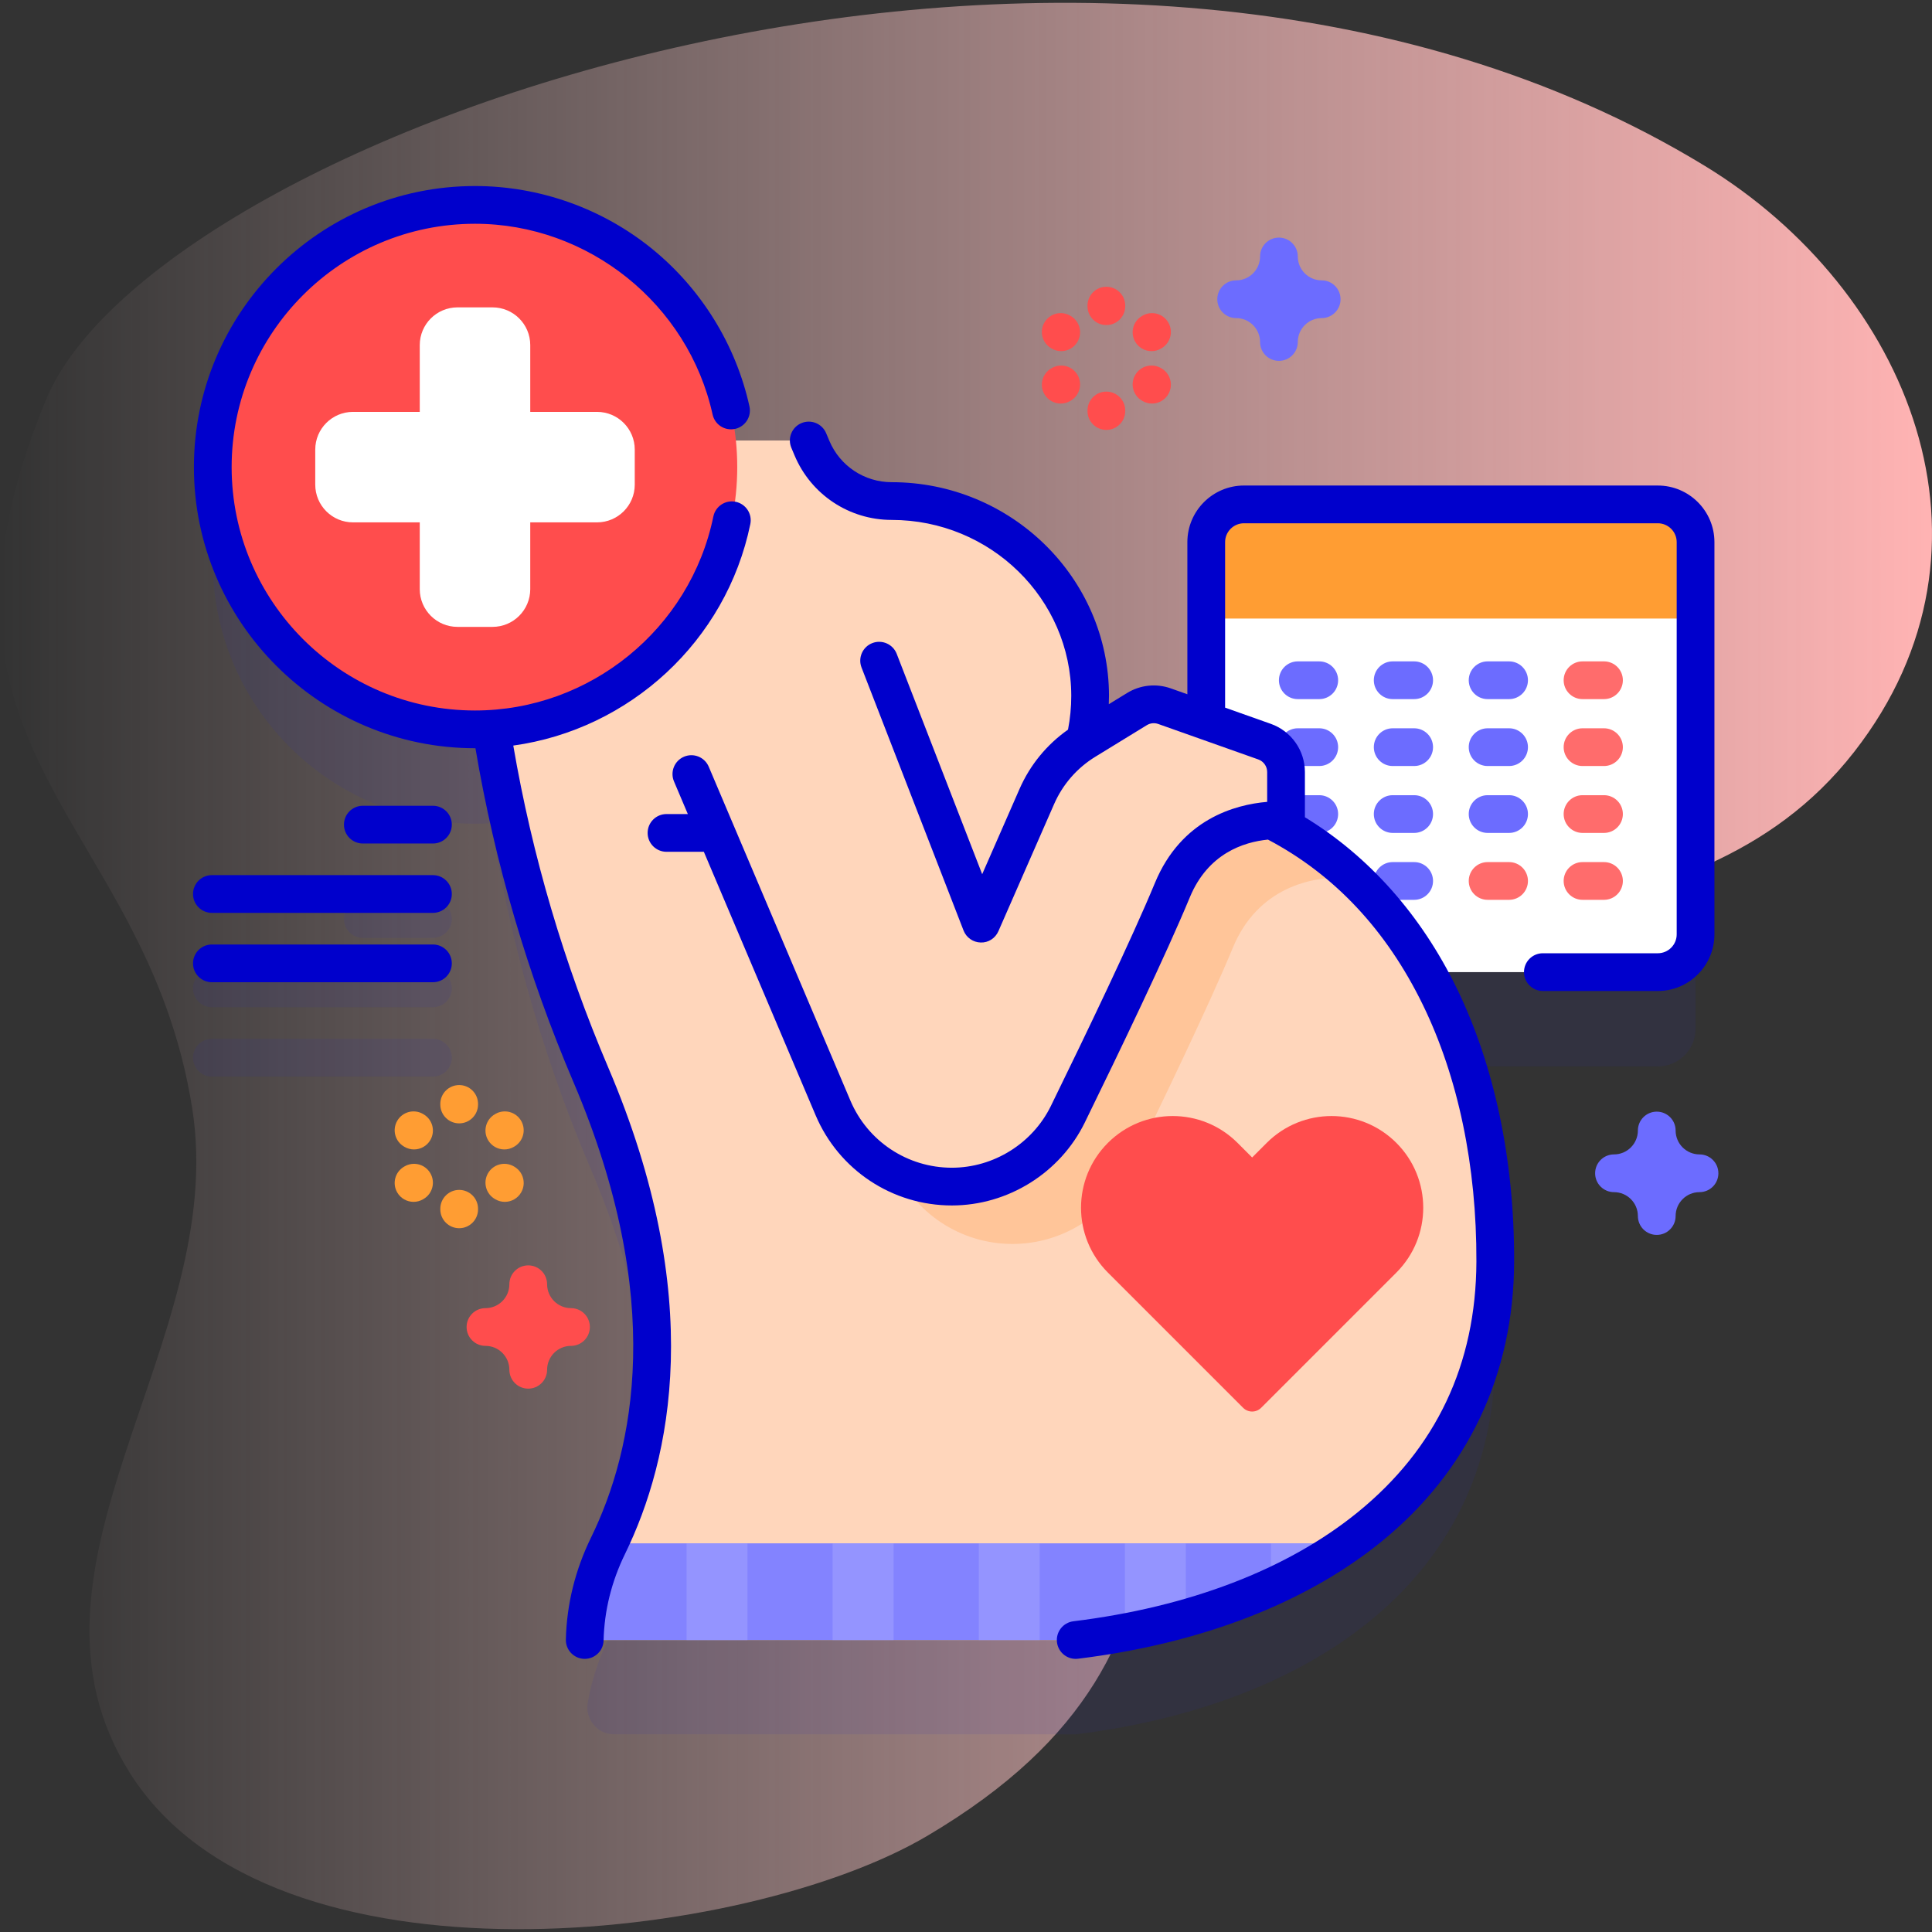 <svg id="Capa_1" enable-background="new 0 0 512 512" height="512" viewBox="0 0 512 512" width="512" xmlns="http://www.w3.org/2000/svg" xmlns:xlink="http://www.w3.org/1999/xlink"><rect x="0" y="0" width="512" height="512" fill="#333333" stroke="none"/><linearGradient id="SVGID_1_" gradientUnits="userSpaceOnUse" x1="0" x2="512" y1="256" y2="256"><stop offset="0" stop-color="#ffd9d9" stop-opacity="0"/><stop offset=".998" stop-color="#ffb3b3"/></linearGradient><g><g><path d="m451.798 43.963c-160.556-97.869-410.51-8.611-439.594 61.949-38.908 94.394 26.578 110.528 38.743 187.874 9.761 62.061-51.182 121.495-16.394 176.282 37.883 59.663 163.465 44.681 211.198 16.447 87.376-51.683 43.309-112.012 84.684-187.299 39.407-71.707 116.244-42.625 160.961-99.99 42.5-54.521 14.31-122.402-39.598-155.263z" fill="url(#SVGID_1_)"/></g><g><g><g fill="#2626bc" opacity=".1"><path d="m439.339 158.67h-109.676c-5.523 0-10 4.477-10 10v47.394l-11.046-3.916c-2.431-.862-5.121-.579-7.319.769l-13.622 8.354c-.06.037-.116.08-.176.117.991-4.19 1.484-8.573 1.382-13.09-.638-28.235-24.336-50.515-52.578-50.515h-.004c-9.221 0-17.544-5.526-21.123-14.025l-.852-2.024h-19.305c-3.638-36.069-34.857-63.997-72.245-62.368-36.294 1.581-65.512 31.431-66.367 67.749-.922 39.147 30.536 71.17 69.474 71.17 1.458 0 2.902-.06 4.338-.148 4.144 26.436 11.975 57.975 26.381 91.748 25.195 59.068 16.452 100.362 4.54 124.735-2.591 5.302-4.417 10.924-5.389 16.702-.729 4.338 2.622 8.293 7.021 8.293h122.3c59.605-7.325 110.977-39.135 111.188-100.251.1-28.791-6.026-55.368-18.1-76.746h61.179c5.523 0 10-4.477 10-10v-103.948c-.001-5.523-4.478-10-10.001-10z"/><path d="m114.735 238.537h-18.583c-2.761 0-5 2.238-5 5s2.239 5 5 5h18.583c2.761 0 5-2.238 5-5s-2.239-5-5-5z"/><path d="m114.735 256.919h-58.583c-2.761 0-5 2.238-5 5s2.239 5 5 5h58.583c2.761 0 5-2.238 5-5s-2.239-5-5-5z"/><path d="m114.735 275.301h-58.583c-2.761 0-5 2.238-5 5s2.239 5 5 5h58.583c2.761 0 5-2.238 5-5s-2.239-5-5-5z"/></g><g><path d="m439.339 257.62h-109.676c-5.523 0-10-4.477-10-10v-103.95c0-5.523 4.477-10 10-10h109.676c5.523 0 10 4.477 10 10v103.95c0 5.523-4.477 10-10 10z" fill="#fff"/><path d="m449.339 163.928v-20.258c0-5.523-4.477-10-10-10h-109.676c-5.523 0-10 4.477-10 10v20.258z" fill="#ff9d33"/><g><g><g><path d="m349.618 185.273h-5.691c-2.761 0-5-2.238-5-5s2.239-5 5-5h5.691c2.761 0 5 2.238 5 5s-2.239 5-5 5z" fill="#6c6cff"/></g><g><path d="m374.77 185.273h-5.691c-2.761 0-5-2.238-5-5s2.239-5 5-5h5.691c2.761 0 5 2.238 5 5s-2.239 5-5 5z" fill="#6c6cff"/></g><g><path d="m399.923 185.273h-5.691c-2.761 0-5-2.238-5-5s2.239-5 5-5h5.691c2.761 0 5 2.238 5 5s-2.239 5-5 5z" fill="#6c6cff"/></g><g><path d="m425.076 185.273h-5.691c-2.761 0-5-2.238-5-5s2.239-5 5-5h5.691c2.761 0 5 2.238 5 5s-2.239 5-5 5z" fill="#ff6c6c"/></g></g><g><g><path d="m349.618 203.003h-5.691c-2.761 0-5-2.238-5-5s2.239-5 5-5h5.691c2.761 0 5 2.238 5 5s-2.239 5-5 5z" fill="#6c6cff"/></g><g><path d="m374.77 203.003h-5.691c-2.761 0-5-2.238-5-5s2.239-5 5-5h5.691c2.761 0 5 2.238 5 5s-2.239 5-5 5z" fill="#6c6cff"/></g><g><path d="m399.923 203.003h-5.691c-2.761 0-5-2.238-5-5s2.239-5 5-5h5.691c2.761 0 5 2.238 5 5s-2.239 5-5 5z" fill="#6c6cff"/></g><g><path d="m425.076 203.003h-5.691c-2.761 0-5-2.238-5-5s2.239-5 5-5h5.691c2.761 0 5 2.238 5 5s-2.239 5-5 5z" fill="#ff6c6c"/></g></g><g><g><path d="m349.618 220.733h-5.691c-2.761 0-5-2.238-5-5s2.239-5 5-5h5.691c2.761 0 5 2.238 5 5s-2.239 5-5 5z" fill="#6c6cff"/></g><g><path d="m374.77 220.733h-5.691c-2.761 0-5-2.238-5-5s2.239-5 5-5h5.691c2.761 0 5 2.238 5 5s-2.239 5-5 5z" fill="#6c6cff"/></g><g><path d="m399.923 220.733h-5.691c-2.761 0-5-2.238-5-5s2.239-5 5-5h5.691c2.761 0 5 2.238 5 5s-2.239 5-5 5z" fill="#6c6cff"/></g><g><path d="m425.076 220.733h-5.691c-2.761 0-5-2.238-5-5s2.239-5 5-5h5.691c2.761 0 5 2.238 5 5s-2.239 5-5 5z" fill="#ff6c6c"/></g></g><g><g><path d="m349.618 238.463h-5.691c-2.761 0-5-2.238-5-5s2.239-5 5-5h5.691c2.761 0 5 2.238 5 5s-2.239 5-5 5z" fill="#6c6cff"/></g><g><path d="m374.77 238.463h-5.691c-2.761 0-5-2.238-5-5s2.239-5 5-5h5.691c2.761 0 5 2.238 5 5s-2.239 5-5 5z" fill="#6c6cff"/></g><g><path d="m399.923 238.463h-5.691c-2.761 0-5-2.238-5-5s2.239-5 5-5h5.691c2.761 0 5 2.238 5 5s-2.239 5-5 5z" fill="#ff6c6c"/></g><g><path d="m425.076 238.463h-5.691c-2.761 0-5-2.238-5-5s2.239-5 5-5h5.691c2.761 0 5 2.238 5 5s-2.239 5-5 5z" fill="#ff6c6c"/></g></g></g></g><g><path d="m288.894 206.548h-.05c-2.28 0-3.834-2.267-3.054-4.409 2.021-5.551 3.119-11.544 3.104-17.797-.07-28.644-23.947-51.557-52.591-51.557h-.003c-9.221 0-17.544-5.526-21.123-14.025l-.852-2.024h-87.369s-9.773 75.739 29.645 168.151c25.195 59.068 16.452 100.362 4.54 124.735-3.818 7.812-5.975 16.317-6.184 24.995h130.115c59.605-7.325 110.977-39.135 111.188-100.251.244-70.55-36.873-127.818-107.366-127.818z" fill="#ffd6bb"/><path d="m161.438 408.995c-.1.207-.197.423-.297.627-3.818 7.812-5.975 16.317-6.184 24.995h130.115c27.095-3.33 52.486-11.72 72.146-25.622z" fill="#8383ff"/><g fill="#9494ff"><path d="m181.946 408.995h16.143v25.622h-16.143z"/><path d="m220.665 408.995h16.143v25.622h-16.143z"/><path d="m259.385 408.995h16.143v25.622h-16.143z"/><path d="m314.248 408.991v19.83c-5.26 1.49-10.65 2.74-16.14 3.78v-23.61z"/><path d="m357.218 408.991c-6.26 4.43-13.1 8.3-20.39 11.62v-11.62z"/></g><path d="m356.858 230.921v1.68c-9.3-.48-23.58 2.7-30.12 18.51-6.25 15.09-18.9 41.4-27.7 59.38-2.88 5.87-7.29 10.66-12.62 13.99-5.34 3.32-11.58 5.18-18.12 5.18-13.72 0-26.11-8.2-31.49-20.82 10-16.47 60.33-80.25 75.93-99.91 17.35 3.63 32.08 11.27 44.12 21.99z" fill="#ffc599"/><path d="m335.126 196.545-26.509-9.397c-2.431-.862-5.121-.579-7.319.769l-13.622 8.354c-5.715 3.505-10.22 8.675-12.91 14.815l-14.759 33.685-27.03-69.686h-62.507l50.28 118.516c5.364 12.644 17.768 20.856 31.503 20.856 13.068 0 24.992-7.436 30.736-19.174 8.798-17.979 21.454-44.29 27.698-59.381 6.543-15.812 20.82-18.989 30.127-18.51v-12.797c-.001-3.616-2.279-6.841-5.688-8.05z" fill="#ffd6bb"/><path d="m370.055 337.243c9.49-9.49 9.49-24.875 0-34.365-9.49-9.49-24.875-9.49-34.365 0l-3.862 3.862-3.862-3.862c-9.49-9.49-24.875-9.49-34.365 0-9.49 9.49-9.49 24.875 0 34.365l35.843 35.843c1.317 1.317 3.451 1.317 4.768 0z" fill="#ff4d4d"/></g><g><circle cx="125.881" cy="123.793" fill="#ff4d4d" r="69.494"/><path d="m158.218 109.152h-17.695v-17.695c0-5.523-4.477-10-10-10h-9.282c-5.523 0-10 4.477-10 10v17.695h-17.696c-5.523 0-10 4.477-10 10v9.282c0 5.523 4.477 10 10 10h17.695v17.695c0 5.523 4.477 10 10 10h9.282c5.523 0 10-4.477 10-10v-17.695h17.695c5.523 0 10-4.477 10-10v-9.282c.001-5.523-4.476-10-9.999-10z" fill="#fff"/></g><path d="m139.988 368.004c-2.761 0-5-2.238-5-5 0-3.492-2.841-6.334-6.333-6.334-2.761 0-5-2.238-5-5s2.239-5 5-5c3.492 0 6.333-2.841 6.333-6.333 0-2.762 2.239-5 5-5s5 2.238 5 5c0 3.492 2.841 6.333 6.333 6.333 2.761 0 5 2.238 5 5s-2.239 5-5 5c-3.492 0-6.333 2.842-6.333 6.334 0 2.762-2.239 5-5 5z" fill="#ff4d4d"/><path d="m338.927 95.633c-2.761 0-5-2.238-5-5 0-3.492-2.841-6.333-6.333-6.333-2.761 0-5-2.238-5-5s2.239-5 5-5c3.492 0 6.333-2.841 6.333-6.333 0-2.762 2.239-5 5-5s5 2.238 5 5c0 3.492 2.841 6.333 6.333 6.333 2.761 0 5 2.238 5 5s-2.239 5-5 5c-3.492 0-6.333 2.841-6.333 6.333 0 2.762-2.239 5-5 5z" fill="#6c6cff"/><path d="m439.057 327.263c-2.761 0-5-2.238-5-5 0-3.492-2.841-6.333-6.333-6.333-2.761 0-5-2.238-5-5s2.239-5 5-5c3.492 0 6.333-2.841 6.333-6.333 0-2.762 2.239-5 5-5s5 2.238 5 5c0 3.492 2.841 6.333 6.333 6.333 2.761 0 5 2.238 5 5s-2.239 5-5 5c-3.492 0-6.333 2.841-6.333 6.333 0 2.761-2.239 5-5 5z" fill="#6c6cff"/><g fill="#ff9d33"><g><path d="m121.688 297.703c-2.761 0-5-2.238-5-5v-.15c0-2.762 2.239-5 5-5s5 2.238 5 5v.15c0 2.762-2.238 5-5 5z"/><path d="m121.688 325.487c-2.761 0-5-2.238-5-5v-.15c0-2.762 2.239-5 5-5s5 2.238 5 5v.15c0 2.762-2.238 5-5 5z"/></g><g><path d="m109.718 304.612c-.85 0-1.711-.217-2.5-.674l-.13-.075c-2.39-1.384-3.206-4.442-1.822-6.832 1.383-2.39 4.441-3.207 6.833-1.822l.13.075c2.39 1.384 3.206 4.442 1.822 6.832-.928 1.602-2.607 2.496-4.333 2.496z"/><path d="m133.78 318.504c-.848 0-1.706-.216-2.493-.67l-.13-.075c-2.392-1.38-3.213-4.438-1.833-6.829 1.38-2.393 4.436-3.214 6.829-1.833l.13.075c2.392 1.38 3.213 4.438 1.833 6.829-.926 1.605-2.607 2.503-4.336 2.503z"/></g><g><path d="m109.598 318.504c-1.726 0-3.405-.895-4.332-2.496-1.384-2.39-.568-5.448 1.822-6.832l.13-.075c2.392-1.385 5.45-.567 6.833 1.822 1.384 2.39.568 5.448-1.822 6.832l-.13.075c-.79.457-1.651.674-2.501.674z"/><path d="m133.659 304.612c-1.729 0-3.41-.897-4.336-2.503-1.38-2.392-.559-5.449 1.833-6.829l.13-.075c2.392-1.381 5.449-.559 6.829 1.833s.559 5.449-1.833 6.829l-.13.075c-.786.454-1.646.67-2.493.67z"/></g></g><g fill="#ff4d4d"><g><path d="m293.197 86.146c-2.761 0-5-2.238-5-5v-.15c0-2.762 2.239-5 5-5s5 2.238 5 5v.15c0 2.761-2.239 5-5 5z"/><path d="m293.197 113.93c-2.761 0-5-2.238-5-5v-.15c0-2.762 2.239-5 5-5s5 2.238 5 5v.15c0 2.761-2.239 5-5 5z"/></g><g><path d="m281.227 93.056c-.85 0-1.711-.217-2.5-.674l-.13-.075c-2.39-1.384-3.206-4.442-1.822-6.832 1.383-2.39 4.44-3.207 6.833-1.822l.13.075c2.39 1.384 3.206 4.442 1.822 6.832-.928 1.601-2.607 2.496-4.333 2.496z"/><path d="m305.288 106.947c-.85 0-1.711-.217-2.5-.674l-.13-.075c-2.39-1.384-3.206-4.442-1.822-6.832 1.383-2.39 4.44-3.207 6.833-1.822l.13.075c2.39 1.384 3.206 4.442 1.822 6.832-.928 1.602-2.607 2.496-4.333 2.496z"/></g><g><path d="m281.106 106.947c-1.726 0-3.405-.895-4.332-2.496-1.384-2.39-.568-5.448 1.822-6.832l.13-.075c2.391-1.385 5.45-.567 6.833 1.822 1.384 2.39.568 5.448-1.822 6.832l-.13.075c-.789.457-1.65.674-2.501.674z"/><path d="m305.168 93.056c-1.726 0-3.405-.895-4.332-2.496-1.384-2.39-.568-5.448 1.822-6.832l.13-.075c2.391-1.385 5.449-.567 6.833 1.822s.568 5.448-1.822 6.832l-.13.075c-.79.457-1.651.674-2.501.674z"/></g></g></g><g fill="#00c"><path d="m439.339 128.67h-109.675c-8.271 0-15 6.729-15 15v40.317l-4.376-1.551c-3.875-1.372-8.103-.926-11.604 1.22l-4.844 2.971c.029-.765.057-1.53.055-2.296-.076-31.18-25.911-56.546-57.594-56.546-7.228 0-13.71-4.304-16.515-10.964l-.852-2.024c-1.071-2.546-4.003-3.738-6.548-2.669-2.545 1.071-3.74 4.003-2.669 6.548l.853 2.025c4.37 10.378 14.47 17.084 25.734 17.084 26.179 0 47.528 20.892 47.591 46.569.007 3.032-.292 6.056-.862 9.009-5.638 3.972-10.059 9.356-12.847 15.718l-9.898 22.591-22.649-58.393c-.999-2.574-3.896-3.852-6.47-2.853-2.575.998-3.852 3.895-2.854 6.47l27.03 69.686c.732 1.887 2.53 3.146 4.554 3.19 2.044.075 3.875-1.138 4.687-2.992l14.759-33.686c2.292-5.23 6.077-9.573 10.945-12.559l13.622-8.355c.916-.562 2.023-.678 3.035-.318l26.507 9.396c1.411.5 2.359 1.842 2.359 3.338v7.905c-8.543.723-22.756 4.596-29.747 21.49-6.107 14.759-18.363 40.282-27.569 59.096-4.867 9.945-15.168 16.372-26.245 16.372-11.752 0-22.311-6.99-26.9-17.81l-37.53-88.463c-1.078-2.541-4.013-3.729-6.556-2.649-2.542 1.078-3.729 4.013-2.65 6.556l3.666 8.641h-5.655c-2.761 0-5 2.238-5 5s2.239 5 5 5h9.898l29.622 69.822c6.161 14.521 20.333 23.903 36.106 23.903 14.866 0 28.694-8.627 35.227-21.978 9.269-18.941 21.621-44.668 27.827-59.666 4.803-11.605 14.207-14.667 20.712-15.313 17.6 9.275 31.413 23.996 41.049 43.783 9.372 19.244 14.28 42.779 14.192 68.063-.094 27.192-10.684 49.544-31.474 66.435-18.611 15.119-44.658 25.104-75.324 28.871-2.741.337-4.689 2.832-4.353 5.572.312 2.534 2.467 4.392 4.957 4.392.204 0 .409-.013.616-.038 32.533-3.998 60.338-14.729 80.409-31.035 22.904-18.607 35.065-44.252 35.169-74.161.092-26.804-5.164-51.865-15.202-72.477-9.494-19.493-23.333-35.031-40.245-45.327v-11.984c0-5.722-3.624-10.851-9.018-12.764l-12.132-4.301v-43.861c0-2.757 2.243-5 5-5h109.675c2.757 0 5 2.243 5 5v103.95c0 2.757-2.243 5-5 5h-30.468c-2.761 0-5 2.238-5 5s2.239 5 5 5h30.468c8.271 0 15-6.729 15-15v-103.95c.001-8.272-6.728-15-14.999-15z"/><path d="m136.023 197.583c30.806-4.262 56.426-27.632 62.82-58.698.557-2.704-1.185-5.349-3.889-5.905-2.705-.563-5.349 1.184-5.906 3.89-6.133 29.794-32.698 51.418-63.167 51.418-35.562 0-64.494-28.932-64.494-64.494s28.932-64.493 64.494-64.493c30.029 0 56.51 21.26 62.965 50.552.594 2.696 3.257 4.401 5.959 3.807 2.697-.595 4.401-3.262 3.807-5.959-3.594-16.311-12.746-31.128-25.768-41.724-13.216-10.755-29.894-16.677-46.963-16.677-41.076 0-74.494 33.418-74.494 74.493 0 41.076 33.417 74.494 74.494 74.494.039 0 .078-.003.117-.003 5.104 30.266 13.841 60.052 26.003 88.564 24.488 57.41 16.043 97.259 4.647 120.578-4.215 8.625-6.465 17.732-6.69 27.069-.066 2.761 2.118 5.053 4.878 5.119.041.001.082.001.123.001 2.706 0 4.931-2.16 4.996-4.88.189-7.887 2.1-15.598 5.677-22.919 12.313-25.193 21.538-68.005-4.433-128.893-11.724-27.484-20.181-56.181-25.176-85.34z"/><path d="m114.735 213.538h-18.583c-2.761 0-5 2.238-5 5s2.239 5 5 5h18.583c2.761 0 5-2.238 5-5s-2.239-5-5-5z"/><path d="m114.735 231.919h-58.583c-2.761 0-5 2.238-5 5s2.239 5 5 5h58.583c2.761 0 5-2.238 5-5s-2.239-5-5-5z"/><path d="m114.735 250.301h-58.583c-2.761 0-5 2.238-5 5s2.239 5 5 5h58.583c2.761 0 5-2.238 5-5s-2.239-5-5-5z"/></g></g></g></svg>